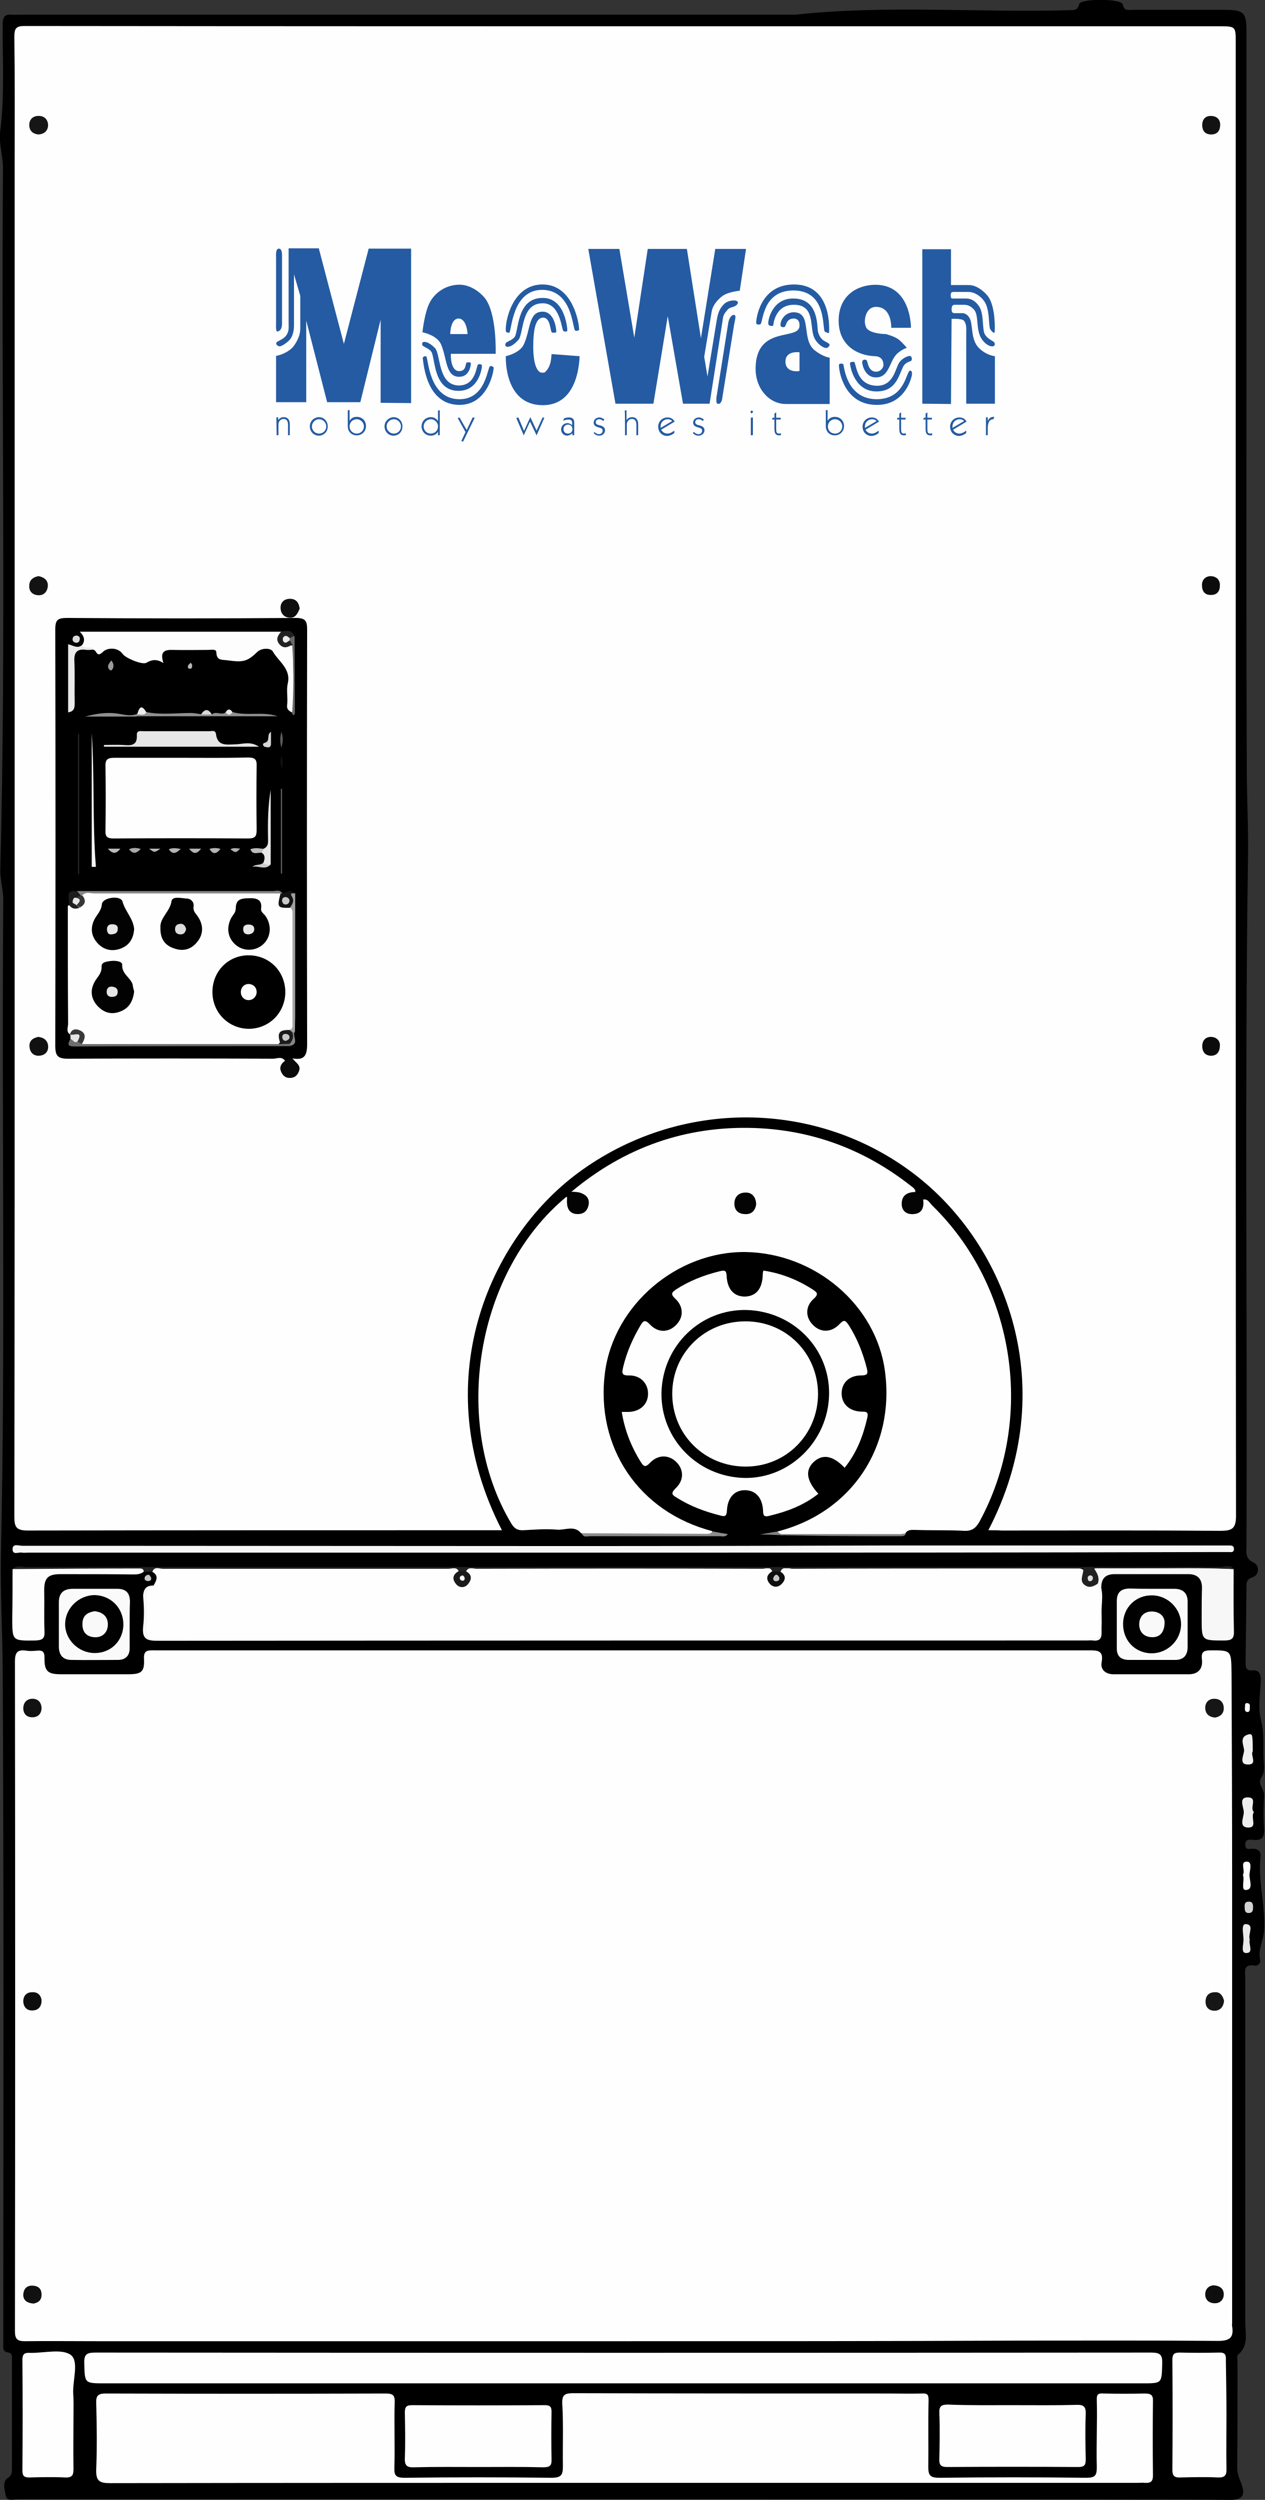 <?xml version="1.0" encoding="utf-8"?>
<!-- Generator: Adobe Illustrator 28.3.0, SVG Export Plug-In . SVG Version: 6.00 Build 0)  -->
<svg version="1.2" baseProfile="tiny" id="Layer_1" xmlns="http://www.w3.org/2000/svg" xmlns:xlink="http://www.w3.org/1999/xlink"
	 x="0px" y="0px" viewBox="0 0 423.4 836.6" overflow="visible" xml:space="preserve">
<rect x="0" y="0" width="423.4" height="836.6" fill="#333333" stroke="none"/>
<g>
	<path d="M209,836.4c-57.7,0-115.4,0-173.1,0c-10,0-20,0-30,0c-1.5,0-3.6,0.8-4-1.3c-0.3-1.9-1.3-4.5,0.8-5.9c1.3-0.9,1.3-1.8,1.3-3
		c0-12.1,0-24.2,0-36.4c0-1.2,0.3-2.4-1.6-2.6c-1.3-0.2-1.4-1.4-1.3-2.5c0-0.9,0-1.9,0-2.8c0-74.6,0.2-149.2-0.2-223.7
		c-0.1-12.5-0.8-25-0.6-37.4c1.6-73.2,0.2-146.4,0.8-219.6c0-3.4-1-6.5-1-9.8c2-78.4,0.3-156.8,0.9-235.1c0-4.3-1.5-8.3-0.9-12.6
		C1.6,31.7,0.8,19.7,0.9,7.8C1,5.5,1.8,4.7,4,4.9c1.1,0.1,2.1,0,3.2,0c86.4,0,172.7,0,259.1,0c30.6-3.3,61.3-0.6,91.9-1.5
		c1.5,0,2.5,0,3-2c0.6-2,14.2-1.9,14.6,0.1c0.5,2.3,1.8,1.8,3.1,1.8c10.3,0,20.5,0,30.8,0c6.7,0,7.5,0.8,7.5,7.4
		c0,36.5,0,73,0,109.5c0,45.5-0.1,91.1,0.1,136.6c0,10.2,0.6,20.5,0.4,30.7c-1.1,76.6-0.2,153.1-0.5,229.7c0,2.2-0.6,4.4,2.5,5.8
		c1.9,0.9,1.8,4.1-0.4,4.8c-2.4,0.8-2.1,2.2-2.1,3.9c-0.1,8.2-0.2,16.4-0.3,24.7c0,1.7,0.2,2.8,2.3,2.6c2.2-0.2,2.8,1.2,2.8,3.3
		c-0.2,4.5-1,9.3,0.1,13.5c1.2,4.8,0.5,9.4,0.9,14c0.1,1.7,0.3,3.4-0.8,5c-1.5,2.2,1.1,4,0.9,6.2c-0.2,3.6-0.3,7.2,0,10.8
		c0.2,3-0.7,4.3-3.8,3.9c-1.1-0.1-2.5-0.3-2.5,1.6c0,1.8,1.2,1.5,2.2,1.4c2-0.1,3.1,0.7,2.9,2.8c-0.9,8.2,1.7,16.2,1.2,24.5
		c-0.2,3.4-2.2,6.5-1.3,10c0.2,0.8-0.7,2-1.8,1.8c-4.1-0.7-3.2,2.2-3.2,4.4c0,38.4,0,76.7,0,115.1c0,3.7,1.2,7.7-2.4,10.7
		c-0.5,0.4-0.2,1.8-0.2,2.7c0,11.7,0,23.4-0.1,35.2c0,2,0.7,3.5,1.4,5.3c1.5,4,0.2,5.5-4.1,5.4c-10.1-0.1-20.2-0.1-30.4-0.1
		C323.9,836.4,266.5,836.4,209,836.4z"/>
	<path fill="#FEFEFE" d="M330.8,512.1c24.6-47.2,6.4-95.4-24.8-119.2c-32.9-25.1-78.8-25.3-112.5-0.4c-29.9,22.1-51,70.1-25.5,119.6
		c-1.5,0-2.8,0-4,0c-51.6,0-103.2,0-154.7,0.1c-3.8,0-4.5-1.1-4.5-4.6c0.1-68,0.1-136.1,0.1-204.1c0-82.6,0-165.1,0-247.7
		c0-14.5,0.1-29-0.1-43.5c0-2.7,0.5-3.6,3.4-3.6c87.2,0.1,174.3,0.1,261.5,0.1c46.1,0,92.2,0,138.3,0c5.6,0,5.6,0,5.6,5.4
		c0,81.6,0,163.3,0,244.9c0,82.7,0,165.4,0.1,248.1c0,4.4-1.3,5.1-5.3,5.1c-24.4-0.2-48.8-0.1-73.2-0.1
		C333.9,512.1,332.6,512.1,330.8,512.1z"/>
	<path d="M95.4,355c-1.1-1.6-2.7-0.7-4-0.7c-22.9-0.1-45.8-0.1-68.7,0c-3.3,0-4.2-0.9-4.2-4.3c0.1-46.5,0.1-92.9,0-139.4
		c0-3.3,0.9-3.8,4.1-3.8c25.4,0.2,50.9,0.2,76.3,0c3.4,0,3.9,1,3.9,4c-0.1,46.2-0.1,92.4,0,138.6c0,3.8-0.9,5.5-4.8,4.8
		C97.3,355.2,96.5,355.8,95.4,355z"/>
	<path fill="#111111" d="M12.8,347c1.9,0.2,3.1,1.2,3.3,2.9c0.2,2-1,3.3-3,3.4c-1.8,0.1-3-1-3.2-2.8C9.6,348.4,10.9,347.4,12.8,347z
		"/>
	<path fill="#131313" d="M12.9,192.8c2,0.4,3.3,1.5,3.1,3.5c-0.2,1.7-1.3,3-3.2,2.9c-2-0.1-3.2-1.4-3-3.4
		C9.9,193.9,11.3,193.1,12.9,192.8z"/>
	<path fill="#0F0F0F" d="M100.3,203.7c-0.7,1.6-1.4,3.3-3.6,3c-1.8-0.2-2.8-1.6-2.8-3.3c0-2,1.4-3.1,3.4-3
		C99.2,200.5,100.1,201.8,100.3,203.7z"/>
	<path fill="#0C0C0C" d="M408.3,196c0,1.9-1,3.1-2.9,3.1c-2.1,0.1-3.1-1.2-3.1-3.3c0-2,1.4-3,3-3C407.1,192.9,408.4,194,408.3,196z"
		/>
	<path fill="#0B0B0B" d="M408.3,349.5c0.1,2.5-1,3.7-2.7,3.8c-2,0.1-3.2-1.1-3.2-3.2c0-2,1.2-3.1,2.9-3.1
		C407,347,408.2,348.1,408.3,349.5z"/>
	<path fill="#FEFEFE" d="M23.5,346.2c-1.5-0.9-0.7-2.4-0.7-3.6c-0.1-13.1-0.1-26.3-0.1-39.4c0.1-0.3,0.4-0.5,0.7-0.5
		c1,0.1,1.9,0.3,2.9-0.1c1.6-0.8-0.3-3.6,2.2-3.9c21.4,0,42.8,0,64.2,0c0.5,0,1.3,0.1,1.3,0.6c-0.1,2.8,2.1,3.6,4,4.7
		c0.4,13.4,0.3,26.9,0.1,40.3c-2.9,0.7-3.2,4.1-5.4,5.5c-21.1,0-42.2,0-63.3,0c-1.2,0.1-2.4,0.1-2.3-1.7c0.2-2.6-1.5-2.2-3.1-1.9
		C23.9,346.2,23.7,346.2,23.5,346.2z"/>
	<path fill="#FEFEFE" d="M60.6,253.6c7.5,0,14.9,0.1,22.4-0.1c2.3,0,3,0.6,2.9,2.9c-0.1,7-0.1,14.1,0,21.2c0,2.1-0.3,3-2.8,3
		c-15-0.1-30.1-0.1-45.1,0c-2.1,0-2.8-0.6-2.7-2.7c0.1-7.2,0.1-14.4,0-21.5c-0.1-2.4,0.9-2.8,3-2.8
		C45.7,253.6,53.1,253.6,60.6,253.6z"/>
	<path fill="#FDFDFD" d="M97.8,238.5c-1-0.6-1.9-1-1.7-2.6c0.3-2.3-0.3-4.9,0.2-7.1c1.2-5-3.1-7.4-5-10.8c-0.7-1.2-3.7-1.2-5.1,0.1
		c-3.4,3.3-4.8,3.6-9.9,2.9c-2.1-0.3-3.8,0.2-3.9-2.8c-0.1-1.1-1.8-0.7-2.8-0.7c-3.9,0-7.7,0.1-11.6,0c-2.8-0.1-4.6,0.4-3.3,4.4
		c-2.3-1.5-4-1.1-5.7-0.1c-1.4,0.8-7-1.6-7.9-2.9c-1.9-2.6-5.4-2-6.6-0.8c-2.2,2.2-2.1-0.4-3.1-0.6c-1.1-1.1-3.5,1.1-4-1.5
		c1.1-1.5,1-2.9-0.7-4.6c23,0,45.3,0,67.6,0c0.1,2.3,0.1,4.6,3.4,4.6c0.6,0,0.5,1.1,0.5,1.7C98,224.6,98.7,231.6,97.8,238.5z"/>
	<path fill="#E6E6E6" d="M34.8,249.3c2.1,0,4.2-0.1,6.3,0c2.6,0.2,4.9,0.4,4.7-3.3c-0.1-1.7,1.4-1.3,2.3-1.3c7.3,0,14.6,0,22,0
		c0.8,0,2-0.5,2.2,1c0.5,4,3.4,3.5,6.3,3.4c2.5,0,5.1-1.2,8.1,0.8c-17.8,0-34.9,0-51.9,0C34.8,249.8,34.8,249.5,34.8,249.3z"/>
	<path fill="#6F6F6F" d="M27.4,349.4c22.2,0,44.3,0,66.5,0c0.9-0.8,1.9-0.9,2.9-0.4c0.4,0.3,0.5,0.6,0.3,1.1
		c-23.9,0-47.8,0-71.7,0.1c-2.1,0-3.3-0.1-1.8-2.5c0.9-0.2,1.6,0.3,2.4,0.4C26.7,348.3,27.1,348.7,27.4,349.4z"/>
	<path fill="#EAEAEA" d="M27.4,215.9c0.9,1.5,3,0.1,4,1.5c-0.8,0-1.6,0.2-2.4,0.1c-3.1-0.5-4.3,0.7-4.1,3.9c0.2,4.6,0,9.2,0.1,13.8
		c0,1.6-0.1,2.9-2.2,3.2c0-7.5,0-15,0-22.8C24.3,215.9,25.9,217.2,27.4,215.9z"/>
	<path fill="#868686" d="M93.9,299c-20.8,0-41.5,0-62.3,0c-1.4,0-2.9-0.7-4.1,0.7c-0.3,0.3-0.6,0.4-1,0.3c-0.6-0.4-1.2-0.9-0.7-1.8
		c21.8,0,43.7,0,65.5,0c1.1,0,2.4-0.6,3.2,0.8C94.4,299.3,94.2,299.3,93.9,299z"/>
	<path fill="#909090" d="M70.9,239.1c1.4-1.3,3.2,0.4,4.6-0.7c0.8,0.2,1.6,0.4,2.3-0.1c5,1.4,10.1-0.3,15.1,1.4c-15.7,0-31.4,0-47,0
		c-0.2-0.1-0.3-0.3-0.3-0.5c0-0.2,0.1-0.3,0.2-0.3l0.1,0.1c0.9-0.9,2.1-0.5,3.1-0.7c4.9,1,9.9,0.3,14.9,0.3c1.2,0,2.3,0.3,3.4,0.4
		C68.5,238.4,69.7,238.4,70.9,239.1z"/>
	<path fill="#F5F5F5" d="M30.7,290.1c0-15,0-30,0-44.9c1,15,0.2,30,1.4,44.9C31.6,290.1,31.2,290.1,30.7,290.1z"/>
	<path fill="#A3A3A3" d="M97,344.7c1.1-0.5,0.9-1.5,0.9-2.4c0-12,0-24,0-36c0-0.9,0.2-1.9-0.8-2.5c-0.6-1.3-0.3-2.6-0.2-3.9
		c0.1-1.2,0.7-1.6,1.9-0.9c0,13.7,0,27.5,0,41.2c0,1.7-0.1,3.4-0.1,5.1c-0.2,0.3-0.5,0.4-0.9,0.4C97.1,345.6,96.8,345.3,97,344.7z"
		/>
	<path fill="#262626" d="M26.5,245.6c0,15.6,0,31.2,0,46.9c-0.1,0-0.3,0-0.4,0c0-15.6,0-31.2,0-46.8
		C26.2,245.7,26.4,245.6,26.5,245.6z"/>
	<path fill="#E7E7E7" d="M88.2,288.6c0.5-1.3,0.6-2.5-0.7-3.3c-0.3-0.7,0.1-1.1,0.8-1.3c1.7-0.8,1.4-2.3,1.4-3.8
		c-0.1-5.3,0-10.6,0.9-15.9c0,8.3,0,16.7,0,25C89.5,289.8,88.4,290.6,88.2,288.6z"/>
	<path fill="#616161" d="M94,292.3c0-9.4,0-18.9,0-28.3c0.1,0,0.2,0,0.4,0c0,9.5,0,19,0,28.4C94.2,292.4,94.1,292.3,94,292.3z"/>
	<path fill="#696969" d="M97.8,238.5c0.5-7.6,0.5-15.2,0-22.8c-0.6-0.3-1-0.8-1.1-1.5c0-0.3,0.1-0.6,0.2-0.9c0.5-0.5,1-0.9,1.7-0.4
		c0,8.6,0.1,17.1,0.1,25.7c0,0.2-0.2,0.6-0.3,0.7C97.9,239.3,97.8,238.9,97.8,238.5z"/>
	<path fill="#909090" d="M45.7,239c0,0.3,0.1,0.5,0.1,0.8c-5.8,0-11.6,0-17.3,0c3.8-1,7.5-1.6,11.4-0.9
		C41.7,239.2,43.8,239.7,45.7,239z"/>
	<path fill="#212121" d="M97,214.3c0.3,0.5,0.5,0.9,0.8,1.4c-1.4,0.9-2.8,1.5-4.2,0c-1.5-1.7-0.6-3.1,0.6-4.4
		c1.7-0.2,3.4-0.7,4.3,1.5c-0.5,0.3-1.1,0.5-1.6,0.8C96.4,213.9,96.6,214.1,97,214.3z"/>
	<path fill="#131313" d="M98.6,299c-0.7,0-1.7-0.3-0.9,1c0.9,1.5,0.2,2.6-0.7,3.8c-4.2,0.1-4.3-0.2-3.1-4.8c0.2,0.1,0.5,0.1,0.7,0
		C96,298.6,97.3,297.4,98.6,299z"/>
	<path fill="#1C1C1C" d="M25.9,298.3c0.4,0.5,0.8,1,1.2,1.4c-0.3,0.6-0.9,1-1.3,1.4c-0.4,0.5-0.7,1.1-1.1,1.6
		c-0.4,0.4-0.7,0.7-1.3,0.3c-0.2,0-0.4,0.1-0.6,0.1C23.9,301.6,21,297.5,25.9,298.3z"/>
	<path fill="#D7D7D7" d="M90.7,244.9c0,1.5,0,2.8,0,4c0,0.7-0.3,1.3-1.1,1.2c-0.5-0.1-1.2-0.1-1.4-0.5c-0.6-0.9,0.5-1,0.9-1.2
		C90.4,247.6,89.2,245.8,90.7,244.9z"/>
	<path fill="#E6E6E6" d="M25.9,348.6c-1.1,0.6-1.5-0.7-2.3-0.9c0-0.5,0-1-0.1-1.5c0,0-0.1,0-0.1,0c1.2-0.5,2.5-1.1,3.4,0.3
		C27.4,347.4,26.8,348.1,25.9,348.6z"/>
	<path fill="#BCBCBC" d="M88.3,284.1c-0.3,0.4-0.5,0.8-0.8,1.3c-1.3-0.2-2.9,0.9-3.7-1.2C85.3,283.6,86.8,283.9,88.3,284.1z"/>
	<path fill="#DADADA" d="M25.7,212.7c0.8,0.1,1.1,0.6,1,1.3c-0.1,0.7-0.5,1.2-1.3,1.1c-0.7-0.1-1.2-0.6-1.1-1.3
		C24.4,213,24.9,212.7,25.7,212.7z"/>
	<path fill="#CCCCCC" d="M88.2,288.6c0.5,1,1.4,0.8,2.3,0.8c-1.8,1.9-4,0.2-6,0.7C85.6,289,87.3,289.8,88.2,288.6z"/>
	<path fill="#AFAFAF" d="M77.1,284.2c1.1-0.6,2.2-0.3,3.3-0.2C78.9,285.5,78.9,285.5,77.1,284.2z"/>
	<path fill="#EDEDED" d="M49,238.4c-0.8,1.3-2.1,0.5-3.1,0.7C46.5,237.1,47.2,235.3,49,238.4z"/>
	<path fill="#B4B4B4" d="M73.8,284.1c-1.3,1.6-2.4,2.1-3.7,0C71.4,283.7,72.5,283.7,73.8,284.1z"/>
	<path fill="#B4B4B4" d="M67.3,284c-1.4,1.9-2.6,1.9-4,0C64.8,284,65.9,284,67.3,284z"/>
	<path fill="#B3B3B3" d="M56.5,284.2c1.2-0.5,2.3-0.4,4-0.1C58.9,285.6,57.8,286.1,56.5,284.2z"/>
	<path fill="#B7B7B7" d="M53.7,284c-2,1.4-2,1.4-3.8,0C51.2,284,52.4,284,53.7,284z"/>
	<path fill="#A8A8A8" d="M47.1,284.1c-1.5,1.6-2.6,1.8-3.9,0.1C44.5,283.6,45.7,283.7,47.1,284.1z"/>
	<path fill="#BABABA" d="M36.1,284c1.7,0,2.8,0,4.2,0C39,285.7,37.8,286,36.1,284z"/>
	<path fill="#9A9A9A" d="M37.3,221c0.9,1.3,0.9,2.3,0.1,3.3c-0.1,0.1-0.5,0-0.7-0.1C35.7,223.2,36.2,222.3,37.3,221z"/>
	<path fill="#868686" d="M97.8,345.4c0.3,0,0.5,0,0.8-0.1c-0.8,1.5,1.7,4-1.5,4.7c0-0.3,0-0.5-0.1-0.8
		C96.5,347.9,96.8,346.6,97.8,345.4z"/>
	<path fill="#5B5B5B" d="M94.2,244.9c0.7,2,0.5,3.6,0,5.3C93.7,248.6,93.6,246.9,94.2,244.9z"/>
	<path fill="#121212" d="M94.1,253c0.8,1.5,0.5,2.6,0.3,4.1C93.6,255.6,93.9,254.5,94.1,253z"/>
	<path fill="#D9D9D9" d="M70.9,239.1c-1.2,0-2.4,0-3.6,0C68.5,237.2,69.7,237.1,70.9,239.1z"/>
	<path fill="#B9B9B9" d="M64.3,222.4c0,0.6,0.1,1.3-0.6,1.4c-0.7,0.1-0.9-0.4-0.8-0.9c0.1-0.4,0.6-0.8,0.9-1.1
		C64,221.9,64.1,222.2,64.3,222.4z"/>
	<path fill="#EAEAEA" d="M77.8,238.3c-0.7,1.2-1.5,1.1-2.3,0.1C76.2,237.2,77,237.1,77.8,238.3z"/>
	<path d="M71.1,332c0-6.9,5.2-12.2,11.9-12.3c7-0.1,12.4,5.2,12.5,12.2c0,7-5.4,12.4-12.3,12.4C76.4,344.2,71.1,338.8,71.1,332z"/>
	<path fill="#FFFFFF" d="M80.6,332c0-1.5,1.1-2.7,2.6-2.7c1.5,0,2.7,1.1,2.7,2.7c0,1.5-1.2,2.7-2.7,2.7
		C81.7,334.7,80.6,333.5,80.6,332z"/>
	<path fill="#010101" d="M83.4,300.6c2.4-0.1,4.4,0.4,4,3.4c-0.2,1.3,1,1.8,1.5,2.6c2.1,3.1,1.8,7-0.8,9.4c-2.5,2.3-6.4,2.5-9.1,0.3
		c-2.8-2.3-3.4-5.9-1.5-9.3c0.6-1,1.4-1.6,1.4-3C79,301.3,80.1,300.6,83.4,300.6z"/>
	<path fill="#020202" d="M44.9,310.9c-0.2,3-1.5,5.4-4.4,6.5c-2.8,1.1-5.6,0.6-7.7-1.6c-2.2-2.3-2.7-5.1-1.2-8.1
		c0.9-1.7,2.3-2.9,2.5-5.1c0.2-2.3,6.3-3.1,6.9-0.9C41.9,305,44.6,307.4,44.9,310.9z"/>
	<path fill="#020202" d="M44.9,331.8c-0.4,3.3-1.7,5.7-4.9,6.8c-3,1.1-5.5,0.1-7.5-2.1c-2-2.3-2.4-5-0.9-7.8
		c0.9-1.7,2.5-2.9,2.4-5.2c-0.1-1.6,1.8-1.7,3.1-1.9c1.5-0.2,3.8,0.1,3.8,1.2c-0.2,3.2,2.8,4.3,3.5,6.7
		C44.5,330.4,44.7,331.1,44.9,331.8z"/>
	<path fill="#020202" d="M53.7,310.5c-0.3-3.3,3.2-5.4,3.7-8.9c0.3-1.8,3.3-1,5-0.9c1.6,0,2.6,1.3,2.4,2.6c-0.3,1.8,0.9,2.5,1.6,3.7
		c1.7,2.7,1.7,5.6-0.3,8.1c-2,2.6-4.7,3.4-7.8,2.3C55.2,316.4,53.6,314.2,53.7,310.5z"/>
	<path fill="#1B1B1B" d="M97.8,345.4c0.6,1.5,0.2,2.7-0.8,3.9c-1,0-2.1,0.1-3.1,0.1c-1.3-3.7-0.6-4.8,3.1-4.7
		C97.2,344.9,97.5,345.2,97.8,345.4z"/>
	<path fill="#393939" d="M25.9,348.6c2.2-3.9-1.3-1.9-2.5-2.4c0.6-2.2,2.5-1.9,3.7-1.2c2,1.1,1.2,2.9,0.3,4.4
		C26.9,349.1,26.4,348.8,25.9,348.6z"/>
	<path fill="#363636" d="M25,300.4c0.7-0.2,1.4-0.4,2.1-0.7c0.1,0.1,0.3,0.1,0.5,0c1.3,1.7,1,3-0.9,4c-0.4-0.3-0.9-0.5-1.1-1
		C25.4,302,25.2,301.2,25,300.4z"/>
	<path fill="#202020" d="M25.6,302.9c0.3,0.3,0.7,0.6,1,0.9c-1.3,0.5-2.4,0.4-3.3-0.7c0.3-0.3,0.6-0.6,0.9-1
		C25,302,25.4,302.3,25.6,302.9z"/>
	<path fill="#EBEBEB" d="M97,214.3c-0.7,0.3-1.4,1.4-2.2,0.3c-0.2-0.3-0.2-1.1,0-1.3c0.8-1,1.5-0.3,2.2,0.3
		C96.9,213.8,96.9,214.1,97,214.3z"/>
	<path fill="#C9C9C9" d="M96.9,301.5c-0.1,0.8-0.7,1.2-1.3,1.2c-0.7,0-1.1-0.5-1.2-1.3c0-0.8,0.5-1.2,1.2-1.2
		C96.3,300.3,96.9,300.7,96.9,301.5z"/>
	<path fill="#E6E6E6" d="M25.6,302.9c-0.4-0.3-0.9-0.5-1.3-0.8c0-0.7,0.1-1.3,0.7-1.7C27.4,300.7,26.9,301.7,25.6,302.9z"/>
	<path fill="#E7E7E7" d="M83.1,312.7c-1.2,0-1.7-0.7-1.7-1.7c-0.1-1,0.6-1.6,1.7-1.6c1.2,0,2.1,0.4,2,1.8
		C84.9,312.3,84,312.6,83.1,312.7z"/>
	<path fill="#E6E6E6" d="M37.2,312.7c-0.9,0.1-1.4-0.7-1.4-1.7c0-1,0.5-1.7,1.7-1.7c1.2,0,2.1,0.4,1.9,1.8
		C39.3,312.3,38.5,312.6,37.2,312.7z"/>
	<path fill="#E5E5E5" d="M39.4,331.9c0,1.4-0.9,1.7-1.9,1.7c-1.1,0.1-1.8-0.6-1.8-1.6c0-1.2,0.6-2,2-1.8
		C38.9,330.4,39.4,331,39.4,331.9z"/>
	<path fill="#DCDCDC" d="M62.3,310.9c-0.2,1-0.7,1.8-1.8,1.8c-1,0-1.8-0.4-1.9-1.5c-0.1-1.1,0.4-1.9,1.5-2
		C61.3,308.9,62,309.8,62.3,310.9z"/>
	<path fill="#C9C9C9" d="M95.8,348.3c-0.8,0.1-1.2-0.4-1.3-1c-0.1-0.7,0.2-1.3,1-1.3c0.7,0,1.3,0.3,1.4,1
		C97,347.7,96.4,348,95.8,348.3z"/>
	<g>
		<path fill="#FEFEFE" d="M209,783.5c-58.9,0-117.8,0-176.7,0c-8,0-16-0.1-24,0c-2.6,0-3.3-0.8-3.3-3.4C5.1,705.4,5.1,630.7,5,556
			c0-3.2,1-4,3.8-3.6c1.2,0.2,2.4,0.1,3.6,0c1.9-0.2,2.5,0.4,2.5,2.4c-0.1,4.5,1.1,5.5,5.5,5.5c7.5,0,14.9,0,22.4,0
			c4.6,0,5.6-0.8,5.4-5.2c-0.2-3,1.5-2.8,3.4-2.8c13.1,0,26.1,0,39.2,0c91.2,0,182.3,0,273.5,0c3,0,5.2-0.1,4.4,4.1
			c-0.4,2.4,1.4,3.9,4,3.9c8.4,0,16.8,0,25.2,0c3.1,0,4.7-1.8,4.4-4.8c-0.3-2.5,0.3-3.2,2.9-3.2c7,0,6.9-0.1,7,7.9
			c0.1,23,0.2,46,0.2,69c0,49.4,0,98.8,0,148.1c0,0.4-0.1,0.8,0,1.2c0.6,3.7-0.7,4.9-4.7,4.9c-22.4-0.2-44.8-0.1-67.2-0.1
			C296.7,783.5,252.9,783.5,209,783.5z"/>
		<path fill="#FEFEFE" d="M260.3,512.5c24.6-6.3,39.3-28.1,35.9-53.6c-2.9-22.1-23.3-39.5-46.6-39.9c-23-0.3-44.1,17.7-47.1,40.2
			c-3.3,25.1,11.3,46.8,35.9,53.2c0,1.3-0.9,1.1-1.7,1.1c-13.7,0-27.4,0-41.1,0c-0.4,0-0.7-0.3-1.1-0.4c-2.3-2.8-5.5-0.9-8.2-1.2
			c-3.7-0.3-7.4,0-11.1,0.2c-2,0.1-3.1-0.6-4.1-2.3c-20.2-33.9-11.7-84.4,18.5-109.3c1.1,0.7,0.9,2.1,1.6,3.1c0.6,1,1.5,1.4,2.7,1.1
			c0.8-0.2,1.4-0.7,1.6-1.5c0.3-1.2-0.2-2-1.2-2.7c-0.9-0.7-2.3-0.6-3-1.7c17.7-14.8,38.2-22.1,61.3-21.3
			c19.5,0.7,36.9,7.3,52.2,19.3c0.7,0.6,1.6,1,1.6,2.1c-0.5,0.8-1.5,1-2.2,1.6c-1.3,1-1.9,2.4-0.6,3.7c1.3,1.3,2.6,0.9,3.7-0.5
			c0.6-0.7,0.7-1.7,1.5-2.2c1.7-0.5,2.3,1,3.2,1.9c28,27.3,34.5,71.6,15.8,105.9c-1.2,2.1-2.5,3.1-5,3c-5.4-0.3-10.9-0.1-16.3-0.3
			c-1.4,0-2.7-0.2-3.5,1.2c-0.8,0.8-1.7,0.5-2.6,0.5c-12.5,0-25,0-37.4,0C262.2,513.5,260.7,514.4,260.3,512.5z"/>
		<path fill="#FEFEFE" d="M208.7,830.9c-57.3,0-114.6,0-171.9,0.1c-3.6,0-4.7-0.8-4.6-4.5c0.3-7.4,0.2-14.9,0-22.4
			c-0.1-2.5,0.8-3.1,3.2-3.1c31.2,0.1,62.4,0.1,93.6,0c2.3,0,3.2,0.4,3.1,2.9c-0.2,7.3,0.1,14.6-0.1,22c-0.1,2.6,0.6,3.3,3.4,3.3
			c16.4-0.2,32.8-0.2,49.2,0c3.3,0,3.8-1,3.8-3.8c-0.1-6.9,0.2-13.9-0.2-20.8c-0.2-3.4,1-3.7,3.9-3.7c35.1,0.1,70.1,0.1,105.2,0.1
			c3.7,0,7.5,0.1,11.2,0c1.9-0.1,2.3,0.3,2.3,2.3c-0.2,7.5,0,14.9-0.1,22.4c0,2.8,0.8,3.5,3.7,3.5c16.4-0.2,32.8-0.2,49.2,0
			c3,0,3.5-0.8,3.5-3.6c-0.2-7.4,0.2-14.9,0-22.4c-0.1-2.2,0.7-2.3,2.4-2.2c4.5,0.1,9.1,0.1,13.6,0c2,0,2.9,0.4,2.8,2.6
			c-0.1,8.3-0.1,16.5,0,24.8c0,2-0.7,2.6-2.6,2.5c-0.9-0.1-1.9,0-2.8,0C323.1,830.9,265.9,830.9,208.7,830.9z"/>
		<path fill="#FEFEFE" d="M51.4,530.6c1-1.7,1.9-3.4-0.6-4.7c0.8-2.3,2.7-1,4-1c32-0.1,63.9-0.1,95.9-0.1c0.7,0,1.3,0,2,0
			c1.7,0.1,1.4,1.1,1,2.2c-0.3,0.9-0.5,1.8,0.7,2.4c0.4,0.2,0.8,0.1,1.1-0.1c0.9-0.7,0.7-1.6,0.3-2.5c-0.5-1-0.6-1.8,0.8-2
			c33.7,0,67.4,0,101,0c1.6,0.2,1.4,1.2,1,2.3c-0.4,1.3-0.5,2.5,1.3,2.5c1.8,0,1.6-1.3,1.2-2.6c-0.3-0.9-0.6-1.8,0.8-2.2
			c32.1,0,64.2,0,96.3,0c2.4,0,5.1-0.7,5.6,3.2c0.2,2.1,2.7,1,4.1,1.7c1.7,3.3,0.7,6.7,0.8,10.1c0.2,9,0.1,9-8.8,9
			c-102,0-203.9,0-305.9,0c-5.8,0-5.1,0.7-5.1-5.1c0-2.9,0.2-5.9-0.1-8.8C48.4,532.5,49.2,531.2,51.4,530.6z"/>
		<path fill="#FEFEFE" d="M208.6,797.6c-57.8,0-115.6,0-173.5,0c-6.9,0-6.7,0-6.9-6.7c-0.1-3.1,0.9-3.6,3.8-3.6
			c117.8,0.1,235.6,0.1,353.3,0c3,0,3.8,0.7,3.7,3.7c-0.2,6.6,0,6.6-6.5,6.6C324.5,797.6,266.5,797.6,208.6,797.6z"/>
		<path fill="#FEFEFE" d="M282.7,491.2c-3.9-4.1-7.3-4.7-10.3-2c-3,2.8-2.5,6.3,1.5,10.7c-4.9,3.9-10.6,6-16.5,7.4
			c-1.5,0.4-2,0-2-1.7c-0.2-4.4-2.5-6.9-6.1-6.9c-3.5,0-5.8,2.5-6,6.9c-0.1,1.8-0.7,2-2.1,1.6c-5.2-1.3-10.1-3.1-14.7-6
			c-1.5-0.9-2.1-1.4-0.4-3.1c2.9-2.7,2.8-6.3,0.3-8.8c-2.5-2.5-6.1-2.6-8.8,0.2c-1.5,1.6-2.1,1.4-3.1-0.2
			c-3.2-5.1-5.4-10.6-6.4-16.8c0.9,0,1.7,0,2.5,0c3.7-0.2,6.2-2.5,6.3-5.9c0.1-3.5-2.4-6.3-6.2-6.3c-2.7,0.1-2.6-0.8-2.1-2.9
			c1.2-5,3.2-9.5,5.8-13.9c0.9-1.5,1.5-2,3.1-0.3c2.7,2.9,6.3,2.8,8.8,0.2c2.5-2.5,2.6-6.1-0.3-8.8c-1.7-1.6-1.1-2.1,0.3-3.1
			c4.5-2.9,9.4-4.8,14.7-6.1c1.4-0.3,2.1-0.4,2.2,1.5c0.2,4.7,2.6,7.1,6.3,7c3.7-0.2,5.7-2.7,5.8-7.5c0-0.4,0.1-0.7,0.2-1.2
			c5.9,0.9,11.3,3,16.3,6.2c1.5,1,2.5,1.5,0.5,3.3c-2.9,2.6-2.7,6.3-0.1,8.8c2.5,2.5,6.1,2.5,8.8-0.4c1.7-1.8,2.1-1,3.1,0.4
			c2.8,4.4,4.7,9.2,6,14.3c0.5,1.9,0.3,2.5-1.9,2.5c-4,0-6.5,2.5-6.5,6c0,3.5,2.5,5.9,6.4,6.1c1.4,0.1,2.7-0.3,2.2,2
			C288.9,480.5,286.8,486.1,282.7,491.2z"/>
		<path fill="#FEFEFE" d="M339.1,804.9c7.1,0,14.1,0.1,21.2-0.1c2.5-0.1,3.2,0.7,3.1,3.1c-0.2,5-0.1,10.1,0,15.2
			c0,1.9-0.5,2.5-2.5,2.5c-14.6-0.1-29.3-0.1-43.9,0c-2.2,0-2.7-0.8-2.6-2.8c0.1-5,0.2-10.1,0-15.2c-0.1-2.3,0.6-2.9,2.9-2.9
			C324.5,805,331.8,804.9,339.1,804.9z"/>
		<path fill="#FEFEFE" d="M160.2,825.6c-7.2,0-14.4-0.1-21.6,0.1c-2.4,0.1-3.2-0.6-3.1-3.1c0.2-5,0.1-10.1,0-15.2
			c0-1.9,0.5-2.5,2.4-2.5c14.8,0.1,29.6,0.1,44.4,0c1.7,0,2.3,0.4,2.3,2.2c-0.1,5.3-0.1,10.6,0,16c0.1,2.2-0.8,2.6-2.8,2.6
			C174.6,825.5,167.4,825.6,160.2,825.6z"/>
		<path fill="#F6F6F6" d="M208.1,519.6c-66.2,0-132.4,0-198.7,0c-0.7,0-1.4,0.1-2,0c-1.1-0.3-3.1,1-3.2-1.1c0-2.1,2-1.2,3.2-1.2
			c61.6,0,123.1,0.1,184.7,0.1c35.3,0,70.6-0.1,105.9-0.2c36.8,0,73.5,0,110.3,0c0.9,0,1.9,0,2.8,0c0.9,0,2-0.1,1.9,1.3
			c-0.1,1.2-1.1,0.9-1.8,0.9c-0.9,0-1.9,0-2.8,0C341.6,519.6,274.9,519.6,208.1,519.6z"/>
		<path fill="#FEFEFE" d="M410.5,808.2c0,6-0.1,12,0,18c0.1,2.2-0.6,3-2.9,2.9c-4.1-0.2-8.3-0.1-12.4,0c-2,0.1-2.8-0.4-2.8-2.6
			c0.1-12.2,0.1-24.5,0-36.7c0-1.9,0.5-2.5,2.4-2.5c4.4,0.1,8.8,0.1,13.2,0c2.1-0.1,2.4,0.8,2.3,2.6
			C410.4,796,410.5,802.1,410.5,808.2z"/>
		<path fill="#FEFEFE" d="M24.6,808.5c0,5.9-0.1,11.7,0,17.6c0,2.1-0.3,3.1-2.8,3c-4-0.2-8-0.1-12,0c-1.7,0-2.3-0.5-2.3-2.3
			c0.1-12.4,0.1-24.8,0-37.1c0-2.1,0.9-2.4,2.6-2.3c4.6,0.1,10.6-1.5,13.6,0.7c2.8,2.1,0.6,8.4,0.8,12.9
			C24.7,803.4,24.6,806,24.6,808.5z"/>
		<path fill="#F7F7F7" d="M51.4,530.6c-1.9,1.1-2.5,2.7-2.4,4.9c0.2,3.2,0.2,6.4,0,9.6c-0.1,2.3,0.6,3.6,3.1,3.3
			c0.8-0.1,1.6,0,2.4,0c102.7,0,205.5,0,308.2,0c5.4,0,5.5,0,5.3-5.4c-0.2-4.3,0.9-8.7-0.7-13c-1-0.8-1.1-2.1-1.5-3.2
			c-0.5-1.3,0-2,1.4-2c15.2,0.2,30.4-0.4,45.7,0.3c0,6.9-0.1,13.8,0.1,20.8c0.1,2.5-0.8,3.1-3.2,3.1c-7.6,0-7.6,0.1-7.6-7.4
			c0-3.3,0-6.7,0.1-10c0.1-3.1-1.4-4.8-4.5-4.8c-8.3,0-16.5,0-24.8,0c-3.2,0-4.5,1.7-4.4,4.8c0.1,4.8,0,9.6,0.1,14.4
			c0.1,2.2-0.5,3.3-2.9,3c-0.7-0.1-1.3,0-2,0c-103.7,0-207.3,0-311,0.1c-3.7,0-5.3-0.6-4.9-4.7c0.4-3.4,0.3-6.9,0-10.4
			C48.1,531.4,49.2,530.6,51.4,530.6z"/>
		<path fill="#212121" d="M413,525.1c-10.4-0.7-20.7-0.1-31.1-0.3c-5-0.1-10.1,0-15.8,0c1.3,1.8,2,3.4,1.3,5.2
			c-1.4,0.9-2.8,1.6-4.4,0.4c-1.9-1.5-0.3-3.4-0.4-5.5c-7.2,0-14.4,0-21.5,0c-25.3,0-50.5,0-75.8,0.1c-1.3,0-3.2-1.1-4.1,1
			c-0.9,0.4-1.8,0.4-2.7,0c-0.6-1.9-2.2-1-3.3-1c-31.9-0.1-63.8-0.1-95.7,0c-1.2,0-2.7-0.8-3.5,0.9c-0.8,0.7-1.6,0.7-2.4,0
			c-0.8-1.7-2.3-0.9-3.5-0.9c-31.9,0-63.8,0-95.7,0c-1.1,0-2.7-0.9-3.4,1c-0.9,0-1.8,0-2.7,0c-12.6,0.2-25.2-0.2-37.9,0.5
			c-2.1,0.1-4.3,0.3-6.1-1.3c1.2-1.6,3-0.8,4.5-0.8c106.1,0,212.2,0,318.3,0c27.2,0,54.4-0.1,81.6,0
			C410,524.3,411.8,523.5,413,525.1z"/>
		<path fill="#FDFDFD" d="M4.2,525.1c14.1-0.1,28.1-0.2,42.2-0.2c0.7,0,1.7-0.1,1.7,1.1c-1,0.7-1.9,0.9-3.2,0.9
			c-8.2-0.1-16.5-0.1-24.7-0.1c-4.3,0-5.5,1.4-5.4,5.8c0.1,4.5-0.1,9,0.1,13.5c0.1,2.3-0.8,2.8-3,2.9c-7.8,0.1-7.8,0.2-7.8-7.5
			C4.2,536,4.2,530.5,4.2,525.1z"/>
		<path fill="#FAFAFA" d="M43.4,543.6c0,2.7,0,5.3,0,8c0,2.5-1.4,3.9-3.9,3.9c-5.2,0-10.4,0.1-15.6,0c-2.9,0-4.2-1.7-4.2-4.5
			c0-4.9,0-9.8,0-14.8c0-3.1,1.6-4.5,4.7-4.5c4.9,0,9.9,0,14.8,0c3,0,4.3,1.4,4.3,4.4C43.4,538.5,43.4,541.1,43.4,543.6z"/>
		<path fill="#FAFAFA" d="M385.8,531.7c2.4,0,4.8,0,7.2,0c2.9,0,4.5,1.4,4.5,4.3c0,5.1,0,10.1,0,15.2c0,2.9-1.5,4.4-4.4,4.3
			c-5.1,0-10.1,0-15.2,0c-2.8,0-4.2-1.3-4.1-4.1c0-5.2,0-10.4,0-15.6c0-3.1,1.6-4.2,4.5-4.2C380.8,531.7,383.3,531.7,385.8,531.7z"
			/>
		<path fill="#030303" d="M191.5,398.8c1,0.1,2.2,0.1,3.1,0.5c1.8,0.7,2.8,2,2.4,4c-0.4,1.9-1.6,3-3.6,3c-2.2,0-3.4-1.2-3.6-3.4
			c-0.1-0.8,0-1.6,0-2.4C190.6,400.2,191.1,399.6,191.5,398.8z"/>
		<path fill="#040404" d="M309,401.5c0.3,2.5-0.3,4.6-3.2,4.8c-2.4,0.2-4-1.1-4-3.4c0-3,2-4,4.8-4
			C307.7,399.5,308.5,400.3,309,401.5z"/>
		<path fill="#828282" d="M260.3,512.5c0.5,1,1.5,0.9,2.4,0.9c12.8,0,25.7,0,38.5,0c0.7,0,1.3-0.2,2-0.3c-0.2,1-1.1,1-1.9,1
			c-15.7,0-31.3,0-47-0.6C256.3,513.2,258.3,512.8,260.3,512.5z"/>
		<path fill="#8D8D8D" d="M194.7,513.1c14,0.1,28.1,0.1,42.1,0.2c0.7,0,1.3-0.2,1.7-0.8c1.6,0.3,3.3,0.6,5.1,0.9
			c-0.8,1.1-1.9,0.7-2.7,0.7c-14.3,0-28.7,0-43,0C196.7,514,195.3,514.8,194.7,513.1z"/>
		<path fill="#EEEEEE" d="M419.7,606.4c-1.3,1.8,1.4,5.3-2,5.2c-3.2-0.1-1.4-3.4-1.4-5.1c0-1.7-1.9-5.1,1.4-5
			C421.1,601.6,418.1,605.1,419.7,606.4z"/>
		<path fill="#F0F0F0" d="M419.3,586.1c-0.9,1.2,1.7,4.4-1.5,4.4c-3.3,0.1-1.5-3.1-1.4-4.6c0-1.8-1.9-4.7,1.6-5.5
			C419.2,580.2,419.3,580.5,419.3,586.1z"/>
		<path fill="#FEFEFE" d="M416,627.4c0.9-1.4-1.1-4.4,1.3-4.4c2,0,1,2.9,0.9,4.3c-0.1,1.8,1.5,5.1-1.2,5.2
			C415.2,632.6,416.7,629.2,416,627.4z"/>
		<path fill="#EAEAEA" d="M418.3,649.1c-0.5,1.5,1.4,4.4-1.1,4.5c-2.1,0.1-0.9-3-1-4.6c0-1.8-0.9-5.2,0.8-5.1
			C420,644.1,417.6,647.2,418.3,649.1z"/>
		<path fill="#D3D3D3" d="M417.9,636.4c1.3-0.1,1.5,0.8,1.5,1.8c0,0.9,0,1.9-1.3,2c-1.3,0.1-1.5-0.8-1.5-1.8
			C416.5,637.4,416.6,636.4,417.9,636.4z"/>
		<path fill="#FEFEFE" d="M418.3,571.1c0.1,1.3-0.1,2-1,1.8c-0.8-0.2-0.6-1-0.6-1.7c0-0.7,0-1.5,1-1.2
			C418.6,570.3,418.3,571.1,418.3,571.1z"/>
		<path fill="#C6C6C6" d="M49.9,527c0.2,0.3,0.6,0.7,0.7,1.1c0.1,0.8-0.5,1.1-1.3,1c-0.6-0.1-1-0.5-0.9-1
			C48.5,527.5,48.9,527,49.9,527z"/>
		<path fill="#161616" d="M12.8,45c-1.8-0.2-3-1.2-3-3.2c0-1.9,1.3-3,3-3c2-0.1,3.3,1.2,3.3,3.2C16,43.7,14.9,44.9,12.8,45z"/>
		<path fill="#121212" d="M408.4,42c-0.1,1.9-1.1,3-3,3c-2.1,0-3.1-1.3-3-3.4c0.1-2,1.4-2.9,3.1-2.8C407.2,38.9,408.5,39.9,408.4,42
			z"/>
		<path fill="#0B0B0B" d="M95.4,355c0.9-0.2,1.7-0.5,2.6-0.7c0.9,1.3,2.8,2.1,2.1,4.1c-0.4,1.1-1.1,2.1-2.5,2.3
			c-1.5,0.2-2.6-0.3-3.3-1.6C93.3,357.3,94,356,95.4,355z"/>
		<path fill="#161616" d="M406.7,574.8c-2.1-0.2-3.3-1.3-3.3-3.3c0-1.8,1.2-3,3-3c2,0,3.2,1.2,3.2,3.2
			C409.6,573.5,408.4,574.5,406.7,574.8z"/>
		<path fill="#0E0E0E" d="M13.9,669.3c0.1,2.2-1.1,3.4-2.8,3.5c-2,0.2-3.3-1.1-3.3-3.1c0-1.8,1.1-3,3-3
			C12.7,666.6,13.7,667.8,13.9,669.3z"/>
		<path fill="#161616" d="M409.7,669.6c-0.2,2-1.3,3.3-3.2,3.3c-1.8,0-3-1.1-3-3c0-2,1.1-3.2,3.2-3.2
			C408.4,666.6,409.3,667.9,409.7,669.6z"/>
		<path fill="#121212" d="M13.9,572c-0.2,1.6-1.2,2.7-3.1,2.7c-1.9,0-3-1.2-3-3c0-2,1.3-3.3,3.3-3.2C12.8,568.6,14,569.8,13.9,572z"
			/>
		<path fill="#111111" d="M11.2,770.9c-2.5-0.2-3.5-1.4-3.4-3.1c0.1-1.7,1.1-3,3.1-2.9c2.1,0.1,3.1,1.2,3,3.3
			C13.8,770.1,12.4,770.7,11.2,770.9z"/>
		<path fill="#0E0E0E" d="M406.1,764.8c2.4,0.1,3.5,1.3,3.5,3c0,1.7-1.1,3-3,3c-2,0-3.3-1.2-3.2-3.2
			C403.5,765.9,404.7,764.9,406.1,764.8z"/>
		<path fill="#040404" d="M253.1,403c-0.3,2.2-1.6,3.5-3.9,3.3c-2.2-0.1-3.4-1.4-3.4-3.5c0-2.4,1.6-3.7,3.7-3.7
			C251.6,399,253,400.5,253.1,403z"/>
		<path fill="#0E0E0E" d="M258.4,525.9c0.9,0,1.8,0,2.7,0c2,1.2,2,2.7,0.5,4.2c-1.2,1.2-2.7,1.2-3.9,0
			C256.4,528.6,256.4,527.1,258.4,525.9z"/>
		<path fill="#1B1B1B" d="M153.5,525.8c0.8,0,1.6,0,2.4,0c2.3,1.2,2,2.9,0.6,4.5c-1,1.1-2.6,1.1-3.6,0.1
			C151.4,528.8,151.2,527.1,153.5,525.8z"/>
		<path fill="#010101" d="M221.4,466c0.4-15.7,13.1-28,28.6-27.6c15.6,0.5,27.8,13,27.5,28.3c-0.3,15.6-13.2,28.2-28.4,27.9
			C233.4,494.2,221.1,481.5,221.4,466z"/>
		<path fill="#DEDEDE" d="M364.8,527.2c0.7,0,1,0.4,1,1c0,0.3-0.3,0.8-0.6,0.9c-0.5,0.2-1.1,0-1.1-0.7
			C363.9,527.8,364.2,527.4,364.8,527.2z"/>
		<path fill="#010101" d="M41.3,543.7c-0.1,5.4-4.1,9.5-9.6,9.5c-5.4,0-10-4.5-9.9-9.8c0.1-5.2,4.5-9.5,9.8-9.6
			C37.1,533.9,41.3,538.1,41.3,543.7z"/>
		<path fill="#010101" d="M375.9,543.3c0.1-5.4,4.3-9.5,9.7-9.4c5.4,0,9.9,4.7,9.7,10c-0.2,5.2-4.6,9.4-9.9,9.4
			C379.9,553.2,375.8,549,375.9,543.3z"/>
		<path fill="#C7C7C7" d="M260.8,527.8c0.2,0.8-0.1,1.2-0.6,1.3c-0.7,0.2-1.4,0-1.4-0.8c0-0.4,0.4-1,0.7-1.2
			C260.2,526.7,260.5,527.5,260.8,527.8z"/>
		<path fill="#FEFEFE" d="M155.5,528c0.1,0.6-0.1,1-0.7,1c-0.3,0-0.7-0.2-0.8-0.5c-0.3-0.5,0-1,0.5-1.2
			C154.9,527.1,155.3,527.4,155.5,528z"/>
		<path fill="#FEFEFE" d="M273.8,466.4c0,13.6-10.6,24.4-24.2,24.4c-13.8,0-24.6-10.7-24.6-24.4c0-13.5,10.8-24.2,24.4-24.2
			C263,442.1,273.7,452.8,273.8,466.4z"/>
		<path fill="#F9F9F9" d="M31.7,539.2c2.7,0.3,4.4,1.8,4.4,4.4c0,2.8-1.9,4.5-4.6,4.3c-2.5-0.2-4-1.7-3.9-4.5
			C27.6,540.6,29.3,539.6,31.7,539.2z"/>
		<path fill="#F9F9F9" d="M389.8,542.8c0,3.6-1.7,5.1-4.1,5.1c-2.7,0-4.5-1.7-4.4-4.5c0.1-2.6,1.8-4.2,4.4-4.1
			C388.2,539.4,389.7,540.9,389.8,542.8z"/>
		<g>
			<path fill="#245BA3" d="M92.4,108V86.5c0-1.4-0.2-3.3,1-3.3c1.1,0.1,1,1.9,1,3.3v21.6c0,1.2-0.2,2.4-1.3,2.8
				C92.2,111.3,92.4,109.2,92.4,108"/>
			<g>
				<path fill="#245BA3" d="M96.6,83.1h10.1l8.4,32l8.3-31.9h14.2v51.7l-10.2-0.1V107l-6.8,27.6h-11.1l-7-27.3v27.3H92.4v-15.5
					c0,0,2.9-0.4,5.3-2.6c1-1,2.8-3.7,2.8-6.5V99l-2.1-7.2v16.7c0,1.9-0.2,3.3-1.1,4.8c-0.8,1.1-3,2.7-3.8,2.6
					c-0.6-0.1-1.2-0.6-1-1.2c0.2-0.6,2.4-1,3.4-2.6c0.9-1.3,0.7-2.5,0.7-4.2L96.6,83.1L96.6,83.1z"/>
				<rect x="92.4" y="83.1" fill="none" width="240.5" height="64.6"/>
				<path fill="#245BA3" d="M150.7,111.8h5.8c0,0-0.2-5-2.9-5.2C150.7,106.5,150.7,111.8,150.7,111.8 M162,99.4c4.4,5,3.9,19,3.9,19
					h-15c0,0-0.3,5.8,2.8,5.8c2.6,0,1.9-2.8,2.6-2.9c0.5-0.1,1.3-0.1,1.3,0.3c0,0.6-0.4,4.5-3.9,4.5c-4.6,0-4-6-6.1-10.9
					c-1.4-3.1-6.2-4-6.2-4s0.7-7.3,2.8-10.6c3.4-5.4,9.1-5.3,9.1-5.3S157.7,94.7,162,99.4 M142.7,119.3c0.7,1,0.9,14.3,11.1,14.3
					c8.8,0,9.3-10.5,10.2-11c0.5-0.3,0.9,0.1,1.2,0.3c0.3,0.1-1.4,12.6-11.4,12.6c-11,0-12-13.4-12.3-15.6
					C141.4,119.4,142.4,119,142.7,119.3 M142.6,114.5c1.4,0.3,3.1,2,3.3,2.4c1.6,3,1,12.1,7.8,12.1c5.7-0.1,5.7-6.7,6.3-7
					c0.5-0.3,1.2-0.1,1.3,0.3c0.1,0.3-0.7,8.4-7.7,8.5c-8.1,0.1-7.9-9.5-9-12.6c-0.5-1.5-2.7-2-3.2-2.6
					C141.2,115.2,141.1,114.1,142.6,114.5"/>
				<path fill="#245BA3" d="M169.3,110.8c-0.3-3.1,2.1-15.6,12.3-15.6c11,0,12.5,15.1,12.2,15.3c-0.4,0.1-0.8,0.4-1.3,0.1
					c-0.9-0.5-0.8-13.4-10.9-13.6c-10.1-0.1-10.3,13.3-11.1,14.3C170.2,111.5,169.3,111.2,169.3,110.8 M169.3,114.8
					c0.4-0.6,2.6-1,3.2-2.5c1.1-3.1,1-12.6,9.1-12.6c7.7-0.1,8.3,10.6,8.3,10.9c-0.1,0.4-0.7,0.5-1.3,0.2c-0.7-0.3-0.9-9.5-7.1-9.3
					c-6.9,0.1-6.2,9.2-7.8,12c-0.3,0.4-1.9,2.2-3.3,2.5C168.9,116.3,169,115.3,169.3,114.8 M181.7,135.6
					c-13.2,0-12.4-16.4-12.4-16.4s4.8-1,6.1-4.1c2.2-4.9,1.5-10.8,6.2-10.8c4.1,0,4.6,6,4.6,6.7c0,0.4-0.9,0.4-1.4,0.3
					c-0.7-0.1-0.4-5-3-5c-2.9,0-3.2,5.3-3.3,8.3c-0.3,10.1,2.7,10.1,2.7,10.1h1c0,0,1.2-0.8,1.8-2.6c0.5-1.2,0.6-3.6,0.6-3.6
					l9.4,0.7C193.9,119.2,194.2,135.6,181.7,135.6"/>
				<path fill="#245BA3" d="M241.9,107l-4.4,28.1h-8.9l-5.1-29.3l-4.8,29.3H206l-9.1-51.8h10.4l5,29.7l4.5-29.7h13.1l4.7,29.9
					l4.8-29.9h10.3l-2.1,14c0,0-3.7,0.3-5.7,1.7c-1,0.7-3.3,2.7-3.7,5.3l-2.5,15.1l1.1,6.6l3.1-18.9c0.4-2.3,0.9-3.8,2.4-5.3
					c1.6-1.7,5.8-1.7,4.4,0.1c-0.9,1.1-2.5,0.7-3.3,1.9C242.5,104.8,242,105.6,241.9,107"/>
				<path fill="#245BA3" d="M245.7,108.7l-4,24.8c-0.1,0.9-0.7,1.9-1.5,1.6c-0.6-0.1-0.4-1.4-0.4-2.1l3.9-24.6c0.2-1.7,1-3,1.9-3
					C246.6,105.3,246,107,245.7,108.7"/>
				<path fill="#245BA3" d="M267.4,124.2l0.2-0.1v-6.2c0,0-4.7-0.7-4.7,3.1C262.9,124.9,267.4,124.2,267.4,124.2 M252.9,123.2
					c0.2-14.5,14.5-9.1,14.7-14.1c0.1-1.9-0.9-2.5-1.9-2.5c-2.3,0-2.5,1.9-2.9,2.6c-0.2,0.5-1.4,0.3-1.5-0.1c-0.4-1.2,1-4.6,4.4-4.6
					c6.2,0.1,2.4,8.7,6.8,12.6c3,2.4,5.2,2.6,5.2,2.6v15.5H263C257.5,135.2,252.8,130.1,252.9,123.2 M257.2,108.6
					c-0.4-0.8,1-8.9,8.5-8.7c8.5,0.1,7.7,9.6,8.1,11.2c1,3.4,3.1,3.1,3.8,4.1c0.3,0.4-0.4,1-0.7,1.2c-1,0.4-3.8-1.4-4.6-4
					c-1.2-3.5,0.3-10.4-6.5-10.4c-6.6-0.1-7,7-7,7C258.1,109.2,257.4,109,257.2,108.6 M254.5,108.5c-0.5,0.2-1.3,0.2-1.4-0.4
					c-0.1-0.6,0.9-12.8,12.5-12.9c13.1-0.1,11.9,15.3,11.9,16.1c0,0.4-1-0.1-1.4-0.3c-1-0.8,0.9-13.8-10.6-13.8
					C255,97.3,255.5,108,254.5,108.5"/>
				<path fill="#245BA3" d="M304.9,124.1c0.4,0.2,0.4,1,0.3,1.5c-0.5,2.5-3.2,10-11.8,9.9c-11.1,0-12.7-11.8-12.6-13.4
					c0-0.5,1.3-0.6,1.5-0.1c0.3,1.3,1.3,11.6,11.2,11.6C303.7,133.5,303.2,123,304.9,124.1 M304.8,119.2c0.4,0.3,0.6,1.2,0.1,1.6
					c-0.6,0.3-2,0.5-2.7,2.1c-1.5,3.1-2.4,8-8.7,8.1c-7.2,0.1-8.9-7.7-9-9.4c-0.1-0.6,1.4-0.5,1.4-0.5c0.8,0.9,0.7,8,7.8,8
					c5.5-0.1,6-6,7.3-7.8C301.9,119.9,304.3,118.8,304.8,119.2 M298.3,109.7c0,0,0.3-6.9-5-7c-3.7-0.1-4.6,5.2-3.2,7.2
					c1.5,1.9,6.4,1.9,6.4,1.9s3.2,0.8,4.5,2c1.5,1.3,2.5,2.6,2.5,2.6s-2.4,0.8-3.8,2.6c-2.1,2.6-2.3,7.3-6.5,7.3
					c-3.5,0.1-4.7-4-4.6-5.3c0.1-0.6,0.8-0.8,1.4-0.5c0.5,0.3,0.4,3.9,3.3,3.9c1.1,0,2.4-1,2.4-2.4c-0.1-2.1-1.5-2.8-2.9-2.8
					c-5.7-0.2-12.1-3.5-12.1-11.9s6.2-12,12.4-12c12,0.1,11.8,14.4,11.8,14.4L298.3,109.7L298.3,109.7z"/>
				<path fill="#245BA3" d="M318.3,135.2l-9.6-0.1V83.4h9.6v12h6c2.7,0,5.3,2.3,6.5,3.9c2.5,3.7,2.2,11.2,2.1,11.9
					c-0.1,0.6-1.2-0.5-1.5-1.1c-0.6-1.4,0-6.9-2.2-9.6c-1-1.3-2.9-2.8-5.1-2.8h-4.8c-0.6,0-1.1,0-1.1,1.1c0,1.2,0.4,1.1,1,1.1h4.2
					c1.8,0,3.2,1,4.3,2.6c1.7,2.5,1,7.8,1.9,9.3c1,1.9,3.2,2.3,3.3,3c0.2,0.7-0.1,1.2-1,1.1c-1.3-0.1-3.2-1.6-4-3.8
					c-1.2-3.2-0.3-7-2.1-8.7c-0.9-0.9-1.8-1.4-3.1-1.4h-3.1c-0.6,0-1.1,0.2-1.1,1.5c0,1.2,0.5,1.3,1.1,1.3h2.4
					c1.1,0,1.9,0.6,2.5,1.6c1.3,2.2,0.2,7.3,3.3,10.2c2.5,2.4,5.2,2.6,5.2,2.6v15.9h-9.6v-23.4c0-1.7,0.2-3-0.7-4.3
					c-0.6-0.9-4.2-0.7-4.2-0.7L318.3,135.2L318.3,135.2z"/>
				<rect x="92.4" y="83.1" fill="none" width="240.5" height="64.6"/>
				<path fill="#245BA3" d="M92.6,145.7l0.6-0.1V142c0-1,0.8-1.8,1.7-1.8c1,0,1.5,0.7,1.5,2v3.5l0.6-0.1v-3.7c0-1.5-0.8-2.3-2-2.3
					c-0.8,0-1.4,0.3-1.9,1v-1l-0.6,0.1L92.6,145.7L92.6,145.7z"/>
				<path fill="#245BA3" d="M104.4,142.7c0-1.3,1.1-2.4,2.4-2.4c1.3,0,2.4,1.1,2.4,2.4s-1,2.4-2.4,2.4
					C105.4,145.1,104.4,144,104.4,142.7 M103.7,142.7c0,1.7,1.3,3.1,3,3.1c1.7,0,3-1.3,3-3.1s-1.3-3.1-3-3.1
					C105,139.7,103.7,141,103.7,142.7"/>
				<path fill="#245BA3" d="M117,142.7c0-1.3,1-2.4,2.4-2.4c1.3,0,2.4,1.1,2.4,2.4s-1,2.4-2.4,2.4C118.1,145.1,117,144.1,117,142.7
					 M116.4,142.6c0,1.9,1.3,3.1,3,3.1c1.7,0,3.1-1.3,3.1-3.1s-1.3-3.1-3.1-3.1c-1,0-1.8,0.4-2.4,1.3v-3.6l-0.6,0.1V142.6z"/>
				<path fill="#245BA3" d="M129.4,142.7c0-1.3,1.1-2.4,2.4-2.4s2.4,1.1,2.4,2.4s-1,2.4-2.4,2.4C130.5,145.1,129.4,144,129.4,142.7
					 M128.7,142.7c0,1.7,1.3,3.1,3,3.1c1.7,0,3-1.3,3-3.1s-1.3-3.1-3-3.1C130.1,139.7,128.7,141,128.7,142.7"/>
				<path fill="#245BA3" d="M141.8,142.7c0-1.3,1.1-2.4,2.4-2.4s2.4,1.1,2.4,2.4s-1,2.4-2.4,2.4S141.8,144,141.8,142.7 M146.6,144.5
					v1.2l0.6-0.1v-8.3l-0.6,0.1v3.5c-0.6-0.9-1.4-1.3-2.4-1.3c-1.7,0-3.1,1.3-3.1,3.1c0,1.7,1.3,3.1,3.1,3.1
					C145.2,145.8,146,145.4,146.6,144.5"/>
				<polygon fill="#245BA3" points="155,147.8 158.9,139.8 158.2,139.7 156.2,143.9 153.8,139.7 153.2,139.9 155.8,144.6 
					154.4,147.6 				"/>
				<polygon fill="#245BA3" points="175.3,145.7 177.4,141.1 179.6,145.7 182.2,139.8 181.6,139.7 179.6,144.1 177.5,139.6 
					175.4,144.2 173.5,139.7 172.8,139.9 				"/>
				<path fill="#245BA3" d="M188.6,143.6c0-0.8,0.6-1.5,1.5-1.5c0.9,0,1.5,0.6,1.5,1.5c0,0.9-0.6,1.5-1.5,1.5
					C189.2,145.1,188.6,144.5,188.6,143.6 M191.6,145v0.7l0.6-0.1v-4.1c0-1.2-0.5-1.8-1.8-1.8c-0.5,0-1,0.1-1.6,0.3l-0.3,0.8
					c0.7-0.3,1.3-0.4,1.8-0.4c0.9,0,1.2,0.4,1.2,1.2v0.7c-0.4-0.4-1-0.7-1.6-0.7c-1.2,0-2.1,1-2.1,2.1c0,1.2,0.9,2.1,2.1,2.1
					C190.6,145.7,191.1,145.4,191.6,145"/>
				<path fill="#245BA3" d="M198.7,144.9c0.5,0.6,1.1,0.9,1.9,0.9c1.1,0,1.9-0.8,1.9-1.8c0-0.8-0.5-1.3-1.5-1.6
					c-0.8-0.2-1.6-0.3-1.6-1.1c0-0.6,0.4-1,1.2-1c0.4,0,0.9,0.2,1.3,0.6l0.4-0.5c-0.5-0.4-1.1-0.7-1.7-0.7c-1.1,0-1.9,0.8-1.9,1.7
					c0,1,0.7,1.4,1.9,1.7c0.7,0.2,1.1,0.4,1.1,1.1c0,0.6-0.5,1.1-1.2,1.1c-0.6,0-1.1-0.3-1.5-0.7
					C199.2,144.4,198.7,144.9,198.7,144.9z"/>
				<path fill="#245BA3" d="M209.2,145.7l0.6-0.1V142c0-1,0.8-1.8,1.7-1.8c1,0,1.5,0.7,1.5,2v3.5l0.6-0.1v-3.7c0-1.5-0.8-2.3-2-2.3
					c-0.8,0-1.4,0.3-1.9,1v-3.3l-0.6,0.1C209.2,137.4,209.2,145.7,209.2,145.7z"/>
				<path fill="#245BA3" d="M221.1,143.2c0-0.2,0-0.4,0-0.5c0-1.4,1.1-2.4,2.4-2.4c0.6,0,1.1,0.2,1.5,0.6L221.1,143.2L221.1,143.2z
					 M225.7,144.9v-0.8c-0.8,0.6-1.5,1-2.3,1c-0.9,0-1.7-0.5-2.1-1.3l4.5-2.7c-0.4-0.9-1.3-1.4-2.4-1.4c-1.7,0-3.1,1.3-3.1,3.1
					s1.3,3.1,3.1,3.1C224.2,145.8,225,145.5,225.7,144.9"/>
				<path fill="#245BA3" d="M231.9,144.9c0.5,0.6,1.1,0.9,1.9,0.9c1.1,0,2-0.8,2-1.8c0-0.8-0.5-1.3-1.5-1.6
					c-0.8-0.2-1.6-0.3-1.6-1.1c0-0.6,0.4-1,1.2-1c0.4,0,0.9,0.2,1.3,0.6l0.4-0.5c-0.5-0.4-1.1-0.7-1.7-0.7c-1.1,0-1.9,0.8-1.9,1.7
					c0,1,0.7,1.4,1.9,1.7c0.7,0.2,1.1,0.4,1.1,1.1c0,0.6-0.5,1.1-1.2,1.1c-0.6,0-1.1-0.3-1.5-0.7
					C232.3,144.4,231.9,144.9,231.9,144.9z"/>
				<path fill="#245BA3" d="M251.1,137.9l0.5,0.5l0.5-0.6l-0.5-0.5L251.1,137.9z M251.3,145.7l0.7-0.1v-5.9l-0.7,0.1V145.7z"/>
				<path fill="#245BA3" d="M261.4,145.6V145c-0.2,0-0.4,0.1-0.6,0.1c-0.9,0-1-0.5-1-1.6v-3.1h1.5v-0.6h-1.5V138l-0.6,0.4v1.4h-0.6
					l-0.2,0.6h0.8v3c0,1.5,0.3,2.3,1.6,2.3C260.9,145.7,261.1,145.7,261.4,145.6"/>
				<path fill="#245BA3" d="M277.1,142.7c0-1.3,1-2.4,2.4-2.4c1.3,0,2.4,1.1,2.4,2.4s-1,2.4-2.4,2.4
					C278.1,145.1,277.1,144.1,277.1,142.7 M276.4,142.6c0,1.9,1.3,3.1,3,3.1s3.1-1.3,3.1-3.1s-1.3-3.1-3.1-3.1c-1,0-1.8,0.4-2.4,1.3
					v-3.6l-0.6,0.1V142.6z"/>
				<path fill="#245BA3" d="M289.5,143.2c0-0.2,0-0.4,0-0.5c0-1.4,1.1-2.4,2.4-2.4c0.6,0,1.1,0.2,1.5,0.6L289.5,143.2L289.5,143.2z
					 M294.1,144.9v-0.8c-0.8,0.6-1.5,1-2.3,1c-0.9,0-1.7-0.5-2.1-1.3l4.5-2.7c-0.5-0.9-1.3-1.4-2.4-1.4c-1.7,0-3.1,1.3-3.1,3.1
					s1.3,3.1,3.1,3.1C292.7,145.8,293.4,145.5,294.1,144.9"/>
				<path fill="#245BA3" d="M303.2,145.6V145c-0.2,0-0.4,0.1-0.6,0.1c-0.9,0-1-0.5-1-1.6v-3.1h1.5v-0.6h-1.5V138l-0.6,0.4v1.4h-0.6
					l-0.2,0.6h0.8v3c0,1.5,0.3,2.3,1.6,2.3C302.8,145.7,303,145.7,303.2,145.6"/>
				<path fill="#245BA3" d="M312,145.6V145c-0.2,0-0.4,0.1-0.6,0.1c-0.9,0-1-0.5-1-1.6v-3.1h1.5v-0.6h-1.5V138l-0.6,0.4v1.4h-0.6
					l-0.2,0.6h0.8v3c0,1.5,0.3,2.3,1.6,2.3C311.6,145.7,311.8,145.7,312,145.6"/>
				<path fill="#245BA3" d="M318.8,143.2c0-0.2,0-0.4,0-0.5c0-1.4,1.1-2.4,2.4-2.4c0.6,0,1.1,0.2,1.5,0.6L318.8,143.2L318.8,143.2z
					 M323.4,144.9v-0.8c-0.8,0.6-1.5,1-2.3,1c-0.9,0-1.7-0.5-2.1-1.3l4.5-2.7c-0.4-0.9-1.3-1.4-2.4-1.4c-1.7,0-3.1,1.3-3.1,3.1
					s1.3,3.1,3.1,3.1C322,145.8,322.7,145.5,323.4,144.9"/>
				<path fill="#245BA3" d="M330,145.7l0.6-0.1v-2.2c0-2,0.6-3.1,1.9-3.1l0.3-0.8h-0.2c-0.9,0-1.6,0.4-2,1.4v-1.3l-0.6,0.1
					L330,145.7L330,145.7z"/>
			</g>
		</g>
	</g>
</g>
</svg>
